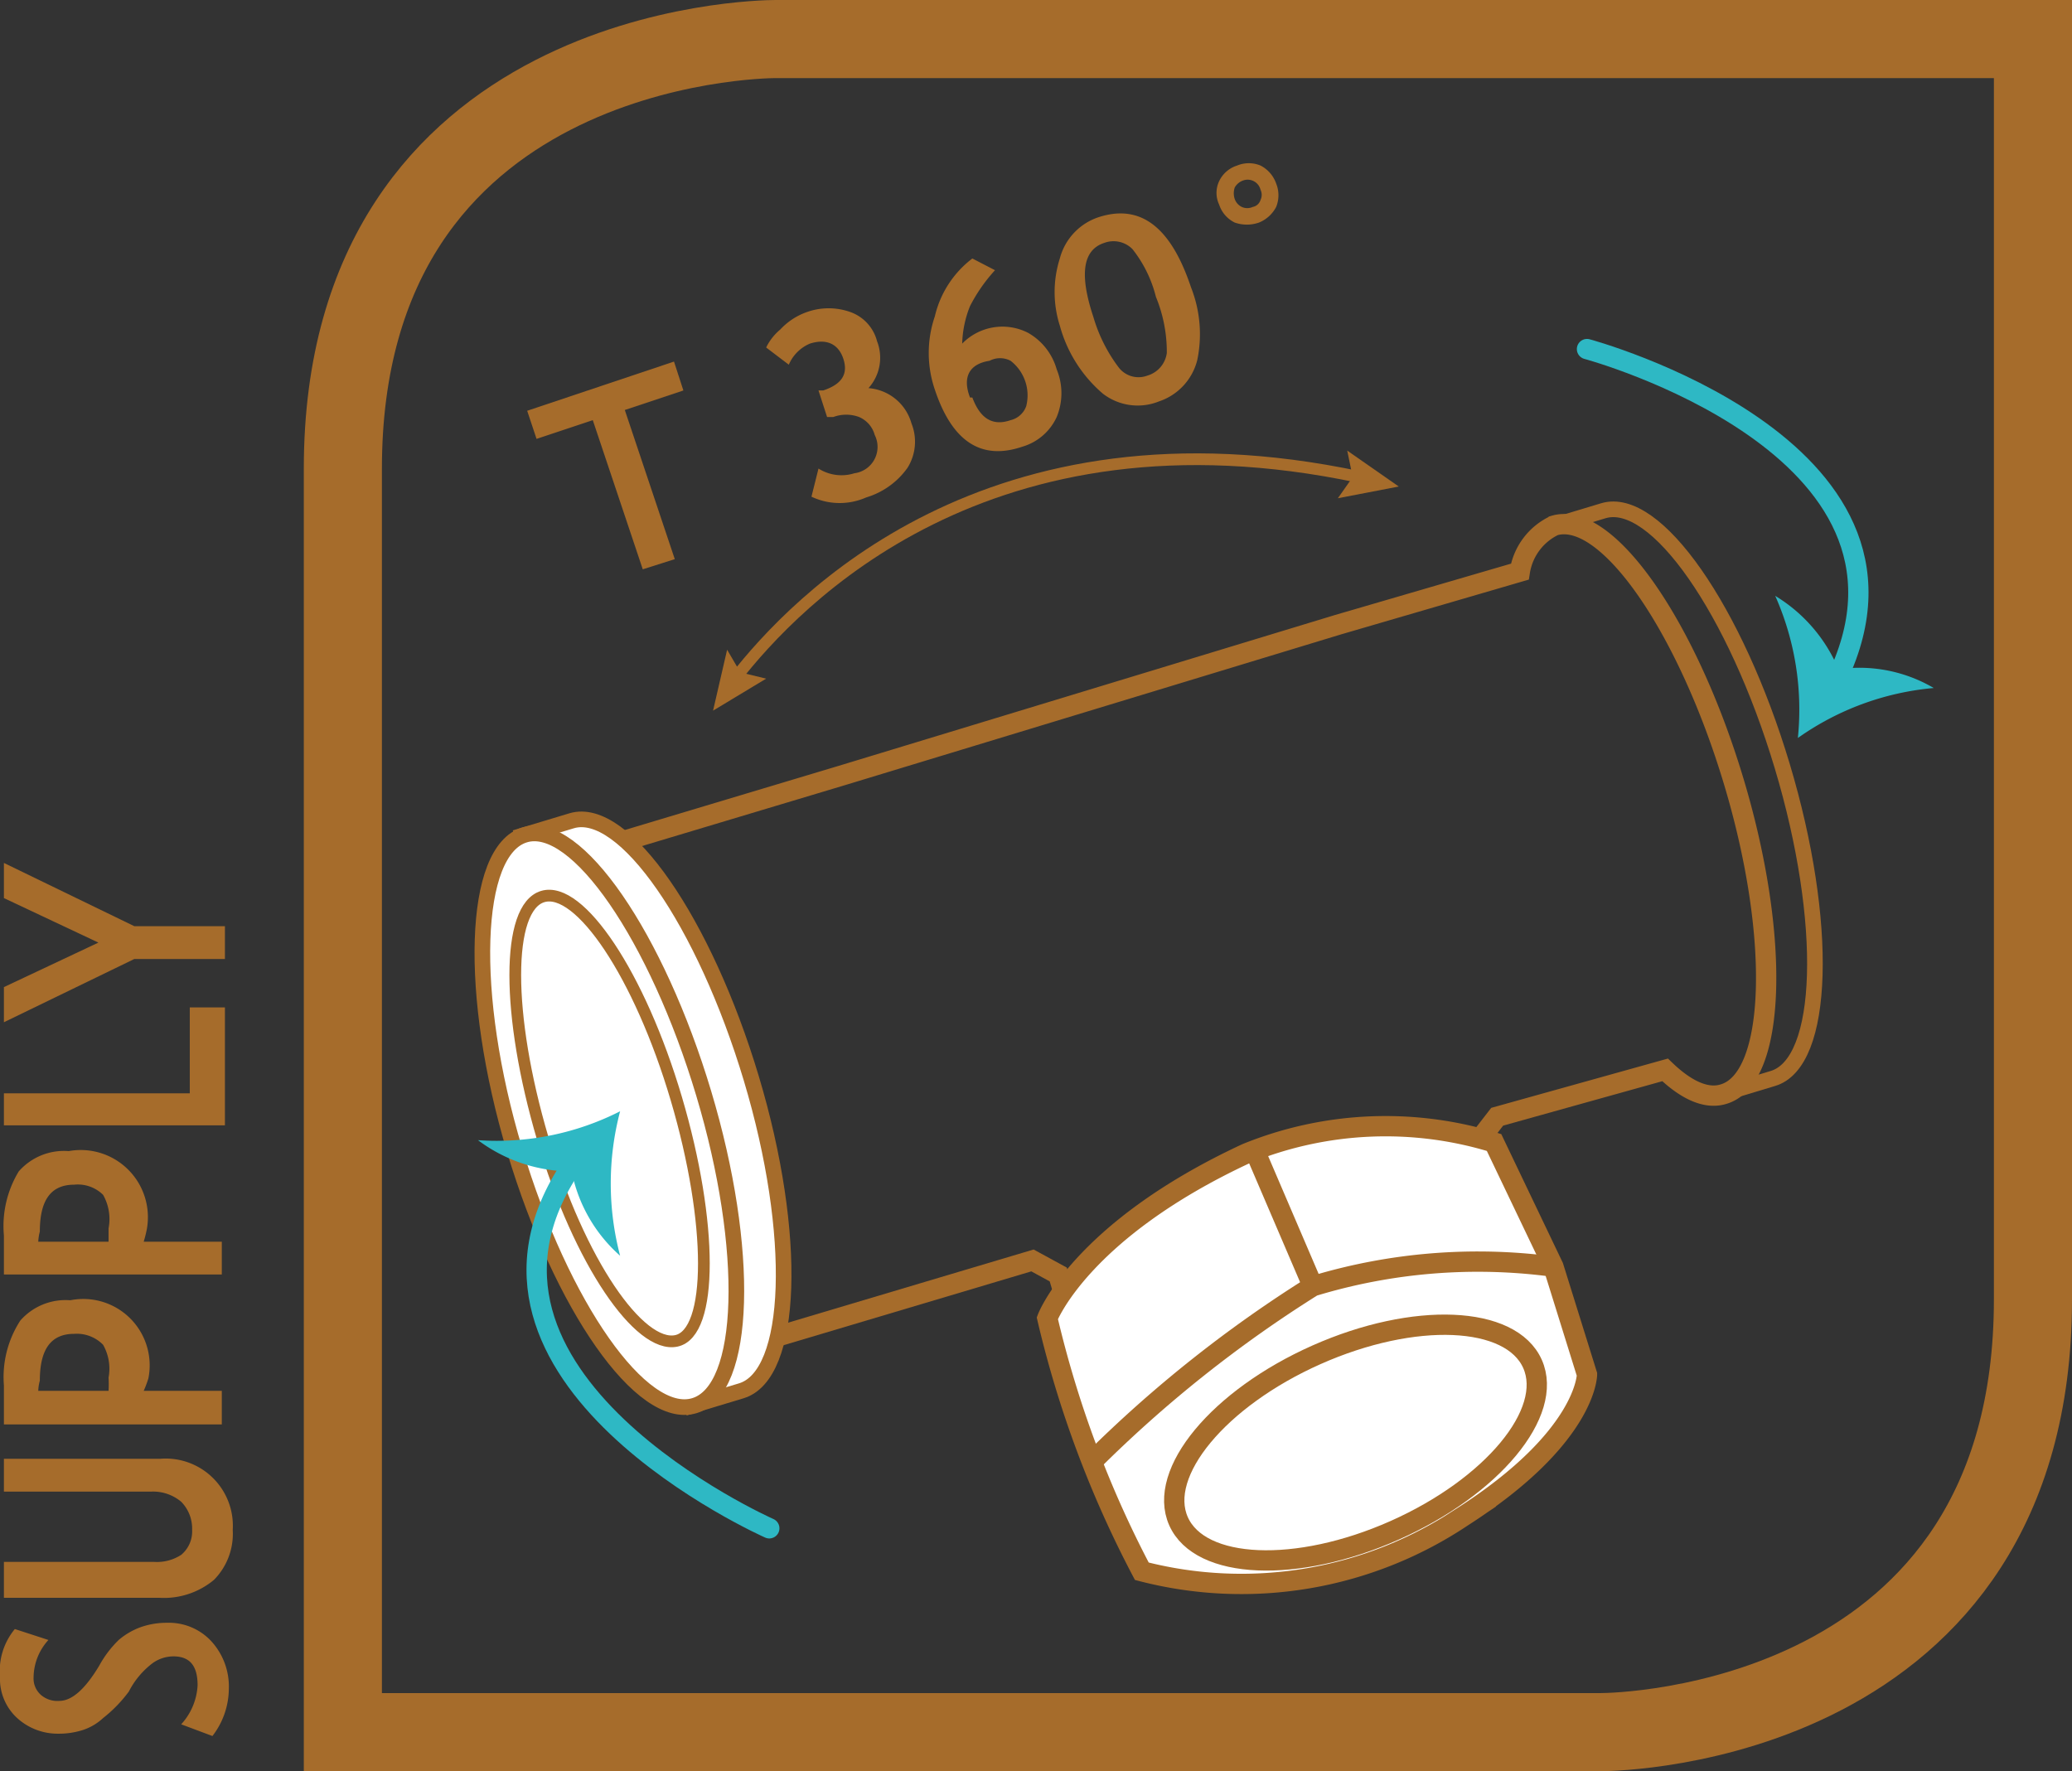 <svg id="Calque_1" data-name="Calque 1" xmlns="http://www.w3.org/2000/svg" viewBox="0 0 26.53 22.68"><rect x="0" y="0" width="26.53" height="22.68" fill="#333333" stroke="none"/><defs><style>.cls-1,.cls-3,.cls-4,.cls-5,.cls-7,.cls-9{fill:none;}.cls-1,.cls-3,.cls-4,.cls-5,.cls-7,.cls-8{stroke:#a66c2b;}.cls-2{fill:#a66c2b;}.cls-3{stroke-miterlimit:10;stroke-width:0.15px;}.cls-4{stroke-width:0.2px;}.cls-5,.cls-8,.cls-9{stroke-width:0.26px;}.cls-6,.cls-8{fill:#fff;}.cls-7{stroke-width:0.15px;}.cls-9{stroke:#2eb8c4;stroke-linecap:round;}.cls-10{fill:#2eb8c4;}</style></defs><path class="cls-1" d="M10.61.5C10.39.5,5.07.58,5.07,6V22.18H21.18c.22,0,5.53-.09,5.53-5.54V.5Z" transform="translate(-0.68)"/><path class="cls-2" d="M3.4,22.23,3,22.08a.8.8,0,0,0,.21-.5c0-.25-.1-.37-.31-.37a.46.46,0,0,0-.27.09,1.06,1.06,0,0,0-.3.36A1.76,1.76,0,0,1,2,22a.7.7,0,0,1-.25.15,1,1,0,0,1-.32.05A.77.77,0,0,1,.9,22a.68.68,0,0,1-.22-.53.84.84,0,0,1,.19-.61L1.3,21a.72.72,0,0,0-.19.48.28.28,0,0,0,.09.22.32.32,0,0,0,.24.08q.24,0,.51-.45A1.38,1.38,0,0,1,2.2,21a.92.92,0,0,1,.27-.16,1,1,0,0,1,.35-.06.74.74,0,0,1,.56.23.86.86,0,0,1,.23.62A1,1,0,0,1,3.4,22.23Z" transform="translate(-0.68)"/><path class="cls-2" d="M.73,20.46V20H2.65A.57.57,0,0,0,3,19.91a.39.39,0,0,0,.14-.32A.49.49,0,0,0,3,19.23a.56.56,0,0,0-.38-.13H.73v-.42h2a.86.86,0,0,1,.93.91.84.84,0,0,1-.24.64,1,1,0,0,1-.7.23Z" transform="translate(-0.68)"/><path class="cls-2" d="M2.52,17.81h1v.43H.73c0-.29,0-.45,0-.5a1.33,1.33,0,0,1,.21-.83.77.77,0,0,1,.64-.26.85.85,0,0,1,1,1A1.42,1.42,0,0,1,2.52,17.81Zm-1.35,0h.9a1.49,1.49,0,0,0,0-.17A.62.62,0,0,0,2,17.22a.47.47,0,0,0-.37-.14c-.3,0-.44.2-.44.6A.53.53,0,0,0,1.17,17.81Z" transform="translate(-0.68)"/><path class="cls-2" d="M2.52,15.9h1v.42H.73c0-.28,0-.45,0-.5A1.35,1.35,0,0,1,.92,15a.77.77,0,0,1,.64-.26.86.86,0,0,1,1,1A1.56,1.56,0,0,1,2.52,15.9Zm-1.35,0h.9c0-.08,0-.13,0-.17A.63.63,0,0,0,2,15.3a.46.46,0,0,0-.37-.13c-.3,0-.44.2-.44.6A.62.62,0,0,0,1.17,15.9Z" transform="translate(-0.68)"/><path class="cls-2" d="M3.56,14.41H.73V14H3.11V12.9h.45Z" transform="translate(-0.68)"/><path class="cls-2" d="M2.4,11.86H3.56v.42H2.4l-1.67.81v-.45l1.21-.57L.73,11.5v-.45Z" transform="translate(-0.68)"/><path class="cls-2" d="M8.68,5.25l.64,1.91-.41.13L8.27,5.38l-.72.24-.12-.36,1.88-.63L9.43,5Z" transform="translate(-0.68)"/><path class="cls-2" d="M11.07,6.36,11.16,6a.55.55,0,0,0,.46.06.34.34,0,0,0,.26-.49.35.35,0,0,0-.2-.23.47.47,0,0,0-.33,0l-.08,0L11.16,5l.06,0c.24-.08.32-.21.26-.4s-.21-.27-.43-.2a.51.51,0,0,0-.27.27l-.29-.22a.69.69,0,0,1,.18-.23A.85.85,0,0,1,11,4a.83.83,0,0,1,.58,0,.54.54,0,0,1,.33.37.58.58,0,0,1-.11.6.62.62,0,0,1,.55.45.63.63,0,0,1-.05.57,1,1,0,0,1-.53.38A.84.84,0,0,1,11.07,6.36Z" transform="translate(-0.68)"/><path class="cls-2" d="M13.13,3.31l.29.15a2.1,2.1,0,0,0-.32.46A1.38,1.38,0,0,0,13,4.4a.72.72,0,0,1,.84-.14.78.78,0,0,1,.37.47.8.8,0,0,1,0,.61.7.7,0,0,1-.44.38c-.53.18-.9-.07-1.12-.73a1.45,1.45,0,0,1,0-.94A1.3,1.3,0,0,1,13.13,3.31Zm0,1.78c.1.27.26.37.49.29a.28.28,0,0,0,.2-.18.56.56,0,0,0-.2-.58.29.29,0,0,0-.27,0C13.09,4.66,13,4.83,13.1,5.09Z" transform="translate(-0.68)"/><path class="cls-2" d="M14.25,4.17a1.42,1.42,0,0,1,0-.86.76.76,0,0,1,.5-.53c.53-.17.92.12,1.18.9a1.63,1.63,0,0,1,.08.93.75.75,0,0,1-.49.53.73.73,0,0,1-.72-.1A1.75,1.75,0,0,1,14.25,4.17Zm.43-.11A2,2,0,0,0,15,4.7a.32.32,0,0,0,.37.11.35.35,0,0,0,.25-.29,1.86,1.86,0,0,0-.14-.72,1.61,1.61,0,0,0-.3-.61.34.34,0,0,0-.36-.08C14.54,3.2,14.5,3.52,14.68,4.06Z" transform="translate(-0.68)"/><path class="cls-2" d="M16.29,2.62a.35.35,0,0,1,0-.3.38.38,0,0,1,.23-.2.39.39,0,0,1,.3,0,.41.41,0,0,1,.2.23.4.4,0,0,1,0,.3.43.43,0,0,1-.22.2.47.47,0,0,1-.31,0A.39.39,0,0,1,16.29,2.62Zm.2-.07a.18.18,0,0,0,.09.1.17.17,0,0,0,.14,0,.13.13,0,0,0,.1-.09.15.15,0,0,0,0-.13.17.17,0,0,0-.22-.12.2.2,0,0,0-.11.09A.23.23,0,0,0,16.49,2.55Z" transform="translate(-0.68)"/><path class="cls-3" d="M10.09,8.69c.78-1,3.24-3.59,8-2.58" transform="translate(-0.68)"/><polygon class="cls-2" points="9.81 8.69 9.48 8.61 9.31 8.32 9.13 9.1 9.81 8.69"/><polygon class="cls-2" points="17.13 6.38 17.32 6.11 17.25 5.77 17.91 6.23 17.13 6.38"/><path class="cls-4" d="M22.75,14l.63-.19c.67-.2.72-2,.12-4s-1.62-3.47-2.29-3.27l-.63.19" transform="translate(-0.68)"/><path class="cls-5" d="M11.46,9.93l-4,1.2,1.91,6.36,4.53-1.35.33.18.4,1.35L20,16l-.39-1.39.24-.31L22,13.7c.27.26.53.38.75.31.67-.2.73-2,.13-4s-1.63-3.48-2.3-3.28a.79.79,0,0,0-.44.59L17.81,8Z" transform="translate(-0.68)"/><path class="cls-6" d="M9.54,18l.63-.19c.67-.2.73-2,.13-4S8.67,10.31,8,10.51l-.63.19Z" transform="translate(-0.68)"/><path class="cls-4" d="M9.54,18l.63-.19c.67-.2.73-2,.13-4S8.67,10.31,8,10.51l-.63.19Z" transform="translate(-0.68)"/><path class="cls-6" d="M7.4,10.69C8.06,10.49,9.09,12,9.69,14s.55,3.8-.12,4-1.7-1.27-2.3-3.27-.54-3.8.13-4" transform="translate(-0.68)"/><path class="cls-4" d="M7.4,10.69C8.06,10.49,9.09,12,9.69,14s.55,3.8-.12,4-1.7-1.27-2.3-3.27S6.73,10.89,7.4,10.69Z" transform="translate(-0.68)"/><path class="cls-7" d="M7.63,11.48c.47-.14,1.24,1,1.71,2.59s.47,3,0,3.1-1.24-1-1.71-2.59S7.16,11.62,7.63,11.48Z" transform="translate(-0.68)"/><path class="cls-6" d="M17.42,17.33" transform="translate(-0.68)"/><path class="cls-8" d="M14.09,16.88s.42-1.12,2.55-2.11a4.72,4.72,0,0,1,3.17-.14l.76,1.59L21,17.6s0,.8-1.59,1.82a5.09,5.09,0,0,1-4.11.7A13.62,13.62,0,0,1,14.09,16.88Z" transform="translate(-0.68)"/><ellipse class="cls-8" cx="18.04" cy="18.47" rx="2.48" ry="1.23" transform="translate(-6.63 8.92) rotate(-23.96)"/><path class="cls-5" d="M14.66,18.72a16.16,16.16,0,0,1,2.83-2.25,7.25,7.25,0,0,1,3.08-.25" transform="translate(-0.68)"/><line class="cls-8" x1="16.81" y1="16.47" x2="16.06" y2="14.72"/><path class="cls-9" d="M21,4.47s4.61,1.24,3.21,4.2" transform="translate(-0.68)"/><path class="cls-10" d="M24.22,8.57a1.88,1.88,0,0,1,1.22.24,3.55,3.55,0,0,0-1.74.64,3.59,3.59,0,0,0-.29-1.82A2,2,0,0,1,24.22,8.57Z" transform="translate(-0.68)"/><path class="cls-9" d="M10.53,19.57S6.17,17.64,8,14.93" transform="translate(-0.68)"/><path class="cls-10" d="M8,15A2,2,0,0,1,6.8,14.6a3.49,3.49,0,0,0,1.82-.37,3.63,3.63,0,0,0,0,1.85A1.94,1.94,0,0,1,8,15Z" transform="translate(-0.68)"/></svg>